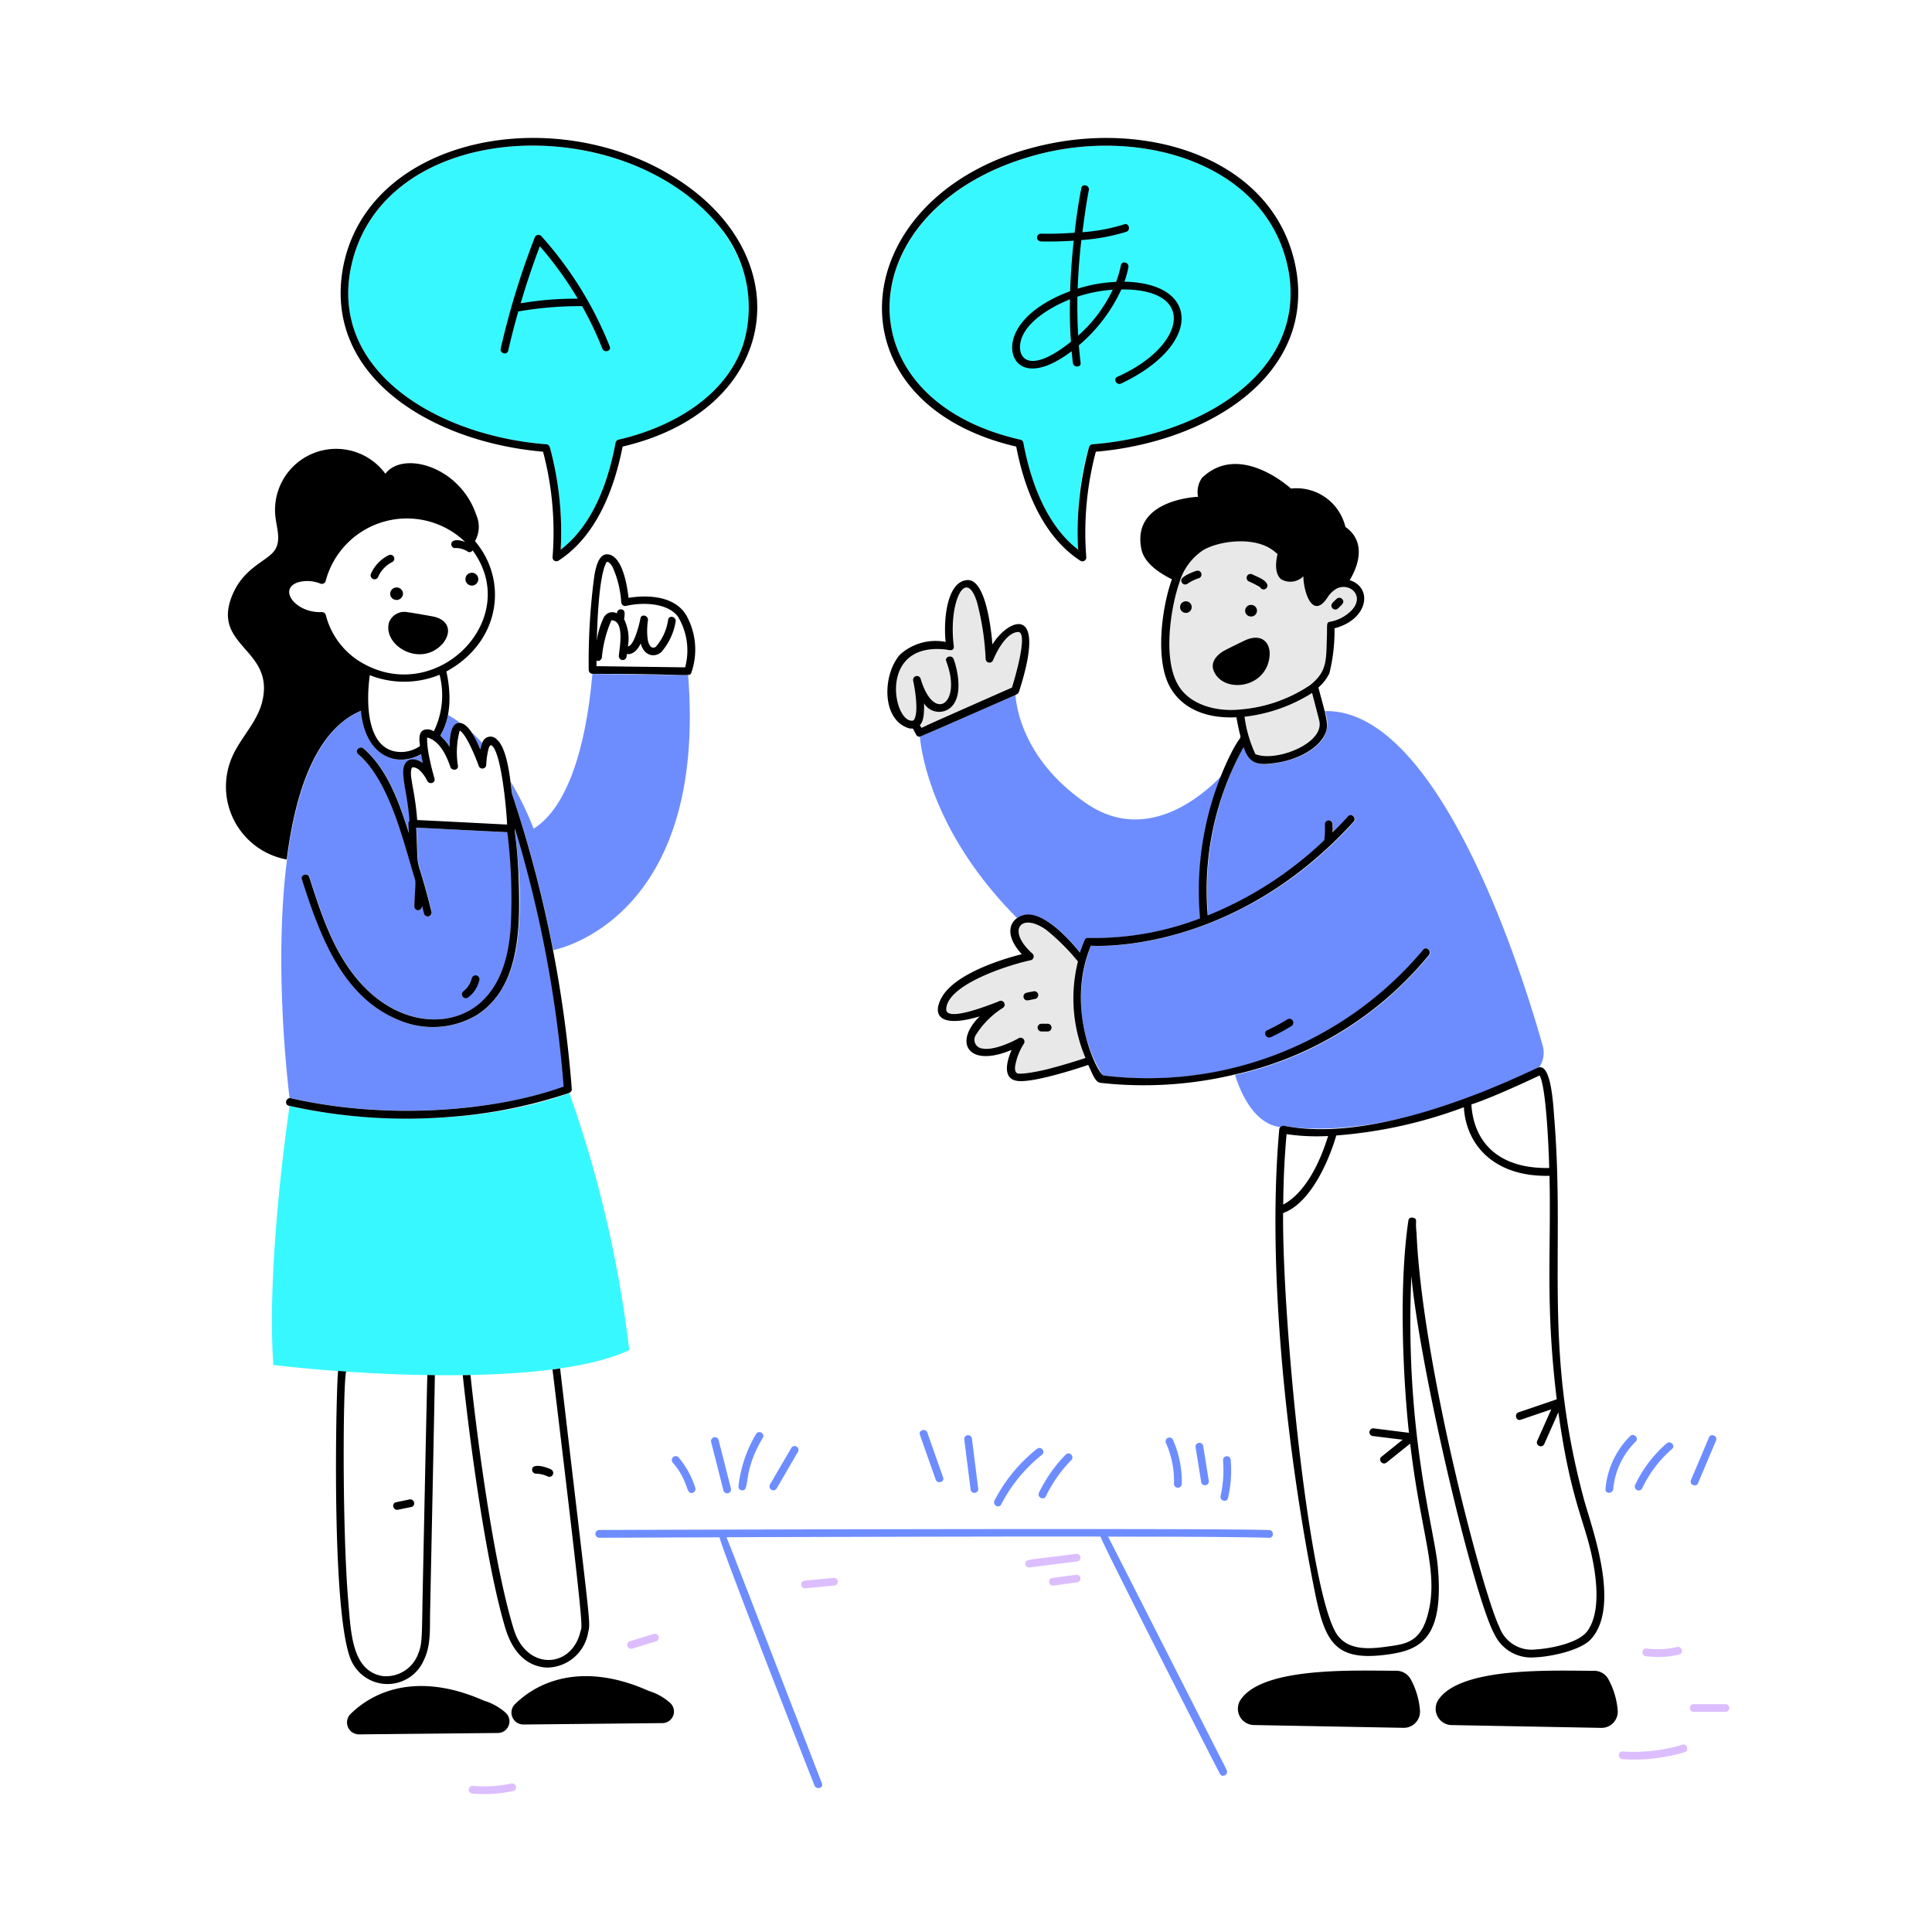 <svg xmlns="http://www.w3.org/2000/svg" width="400" height="400" fill="none"><path fill="#6D8DFF" d="M262.76 316.782c-13.178-.458-138.684-.014-138.684-.014a.805.805 0 0 0 0 1.61l24.916-.096c-.322.522 19.536 51.174 19.638 51.378.364.956 1.924.544 1.55-.424-2.232-5.742-19.514-50.528-19.772-50.968 10.626-.044 70.218-.2 77.442-.132-.128.484 24.542 48.916 24.734 49.116.47.92 1.852.11 1.378-.81-.8-1.564-24.4-48.044-24.538-48.294 8.788 0 24.646 0 33.36.23 1.016.048 1.016-1.56-.024-1.596z"/><path fill="#DCBEFF" d="M222.9 321.694c-10.2 1.352-10.612 1.032-10.612 2.034 0 .386.376.858.8.8l9.812-1.234a.8.8 0 1 0 0-1.6zm-.216 4.356c-1.634.22-3.268.448-4.902.666a.8.8 0 0 0-.58.68.807.807 0 0 0 .705.893.807.807 0 0 0 .313-.025c1.632-.218 3.266-.448 4.898-.666a.815.815 0 0 0 .484-.38.81.81 0 0 0-.069-.891.804.804 0 0 0-.849-.277zm-50.012.628c-2 .18-4 .378-6 .57a.8.8 0 1 0 0 1.6c2-.2 4-.374 6-.568a.8.8 0 1 0 0-1.6v-.002zm-37.294 11.606c-1.644.502-3.304 1-4.948 1.5a.802.802 0 0 0-.558.992.802.802 0 0 0 .992.558c1.646-.498 3.304-1 4.95-1.502a.804.804 0 0 0-.436-1.548zm-29.538 30.978c-2.623.56-5.316.718-7.986.47a.8.8 0 1 0 0 1.6c2.81.25 5.642.074 8.4-.522 1.026-.21.604-1.768-.414-1.548zm251.39-16.446h-6.56a.804.804 0 0 0-.569 1.374.804.804 0 0 0 .569.236h6.56a.805.805 0 0 0 0-1.61zm-8.896 8.41a35.176 35.176 0 0 1-12.4 1.4c-1.028-.06-1.028 1.536 0 1.6a37.034 37.034 0 0 0 12.828-1.44c.988-.314.566-1.86-.428-1.56zm-7.478-18.32c2.27.3 4.575.177 6.8-.364 1-.242.58-1.79-.424-1.548-2.09.487-4.251.589-6.378.302a.804.804 0 0 0-.568 1.375.807.807 0 0 0 .57.235z"/><path fill="#6D8DFF" d="M148.786 298.146a.803.803 0 1 0-1.55.424l2.542 10.018a.8.8 0 0 0 .985.563.804.804 0 0 0 .563-.985l-2.54-10.02zm7.756-1.258a26.896 26.896 0 0 0-3.654 10.878.8.8 0 0 0 .8.8c1.688 0-.074-3.694 4.236-10.866.542-.886-.85-1.7-1.382-.812zm7.308 2.856c-1.484 2.536-2.95 5.07-4.428 7.6a.8.8 0 1 0 1.38.812c1.476-2.542 2.952-5.07 4.43-7.612a.797.797 0 0 0-.315-1.049.802.802 0 0 0-1.067.249zm-23.364 1.984a.805.805 0 1 0-1.138 1.138c3.358 4 2.58 6.616 4.054 6.2a.795.795 0 0 0 .585-.685.817.817 0 0 0-.029-.315 18.248 18.248 0 0 0-3.472-6.338zM192 296.622c-.338-.968-1.888-.558-1.548.424 1.088 3.096 2.177 6.19 3.268 9.282.338.966 1.886.554 1.548-.426-1.091-3.084-2.18-6.177-3.268-9.28zm7.632 1.318 1.308 10.346a.8.8 0 1 0 1.6 0l-1.306-10.346a.798.798 0 0 0-.235-.566.798.798 0 0 0-1.132 0 .798.798 0 0 0-.235.566zm15.004 2.082a32.775 32.775 0 0 0-8.736 10.648c-.472.92.908 1.73 1.38.812a31.845 31.845 0 0 1 8.494-10.324c.708-.578-.174-1.894-1.138-1.136zm6.026 1.126a29.621 29.621 0 0 0-5.53 7.852c-.512 1.026.964 1.694 1.4.812a28.454 28.454 0 0 1 5.276-7.528c.718-.738-.42-1.884-1.146-1.136zm20.766-2.312a19.14 19.14 0 0 1 1.632 8.374.805.805 0 0 0 1.61 0 21.198 21.198 0 0 0-1.852-9.184.808.808 0 0 0-1.1-.29.808.808 0 0 0-.29 1.1zm7.67.472a.803.803 0 0 0-.679-.581.807.807 0 0 0-.869 1.017c.388 2.4.774 4.78 1.15 7.174a.815.815 0 0 0 .38.484.81.81 0 0 0 .891-.069.804.804 0 0 0 .277-.849c-.386-2.396-.752-4.794-1.15-7.176zm4.914 2.19a.8.8 0 0 0-.8.8 24.349 24.349 0 0 1-.508 7.43c-.232 1 1.318 1.44 1.548.422.584-2.574.772-5.222.556-7.852a.813.813 0 0 0-.796-.8zm83.506-4.174a17.493 17.493 0 0 0-5.12 10.974c-.086 1.03 1.514 1.018 1.6 0a15.84 15.84 0 0 1 4.658-9.838c.744-.726-.402-1.86-1.138-1.136zm7.538 1.512a26.204 26.204 0 0 0-6.486 8.544.811.811 0 0 0 .3 1.1.809.809 0 0 0 .894-.063.795.795 0 0 0 .206-.237 25.149 25.149 0 0 1 6.23-8.214c.768-.67-.368-1.806-1.144-1.13zm8.798-1.296a3739.93 3739.93 0 0 1-3.716 8.786c-.488 1.15 1.05 1.6 1.4.812 1.232-2.933 2.47-5.862 3.714-8.786.486-1.152-1.064-1.606-1.398-.812zm-211.39-157.772c-.21.054.902.02-19.774-.242-.256 0-1.2 25.132-12.214 32.05a61.405 61.405 0 0 0-4.732-9.706c.134.908.242 1.816.352 2.724a254.912 254.912 0 0 1 8.446 32.126c2.806-.606 31.768-8.016 27.922-56.952zm-42.976 15.41c.078-.455.204-.901.376-1.33a34.718 34.718 0 0 0-2.216-2.226 25.48 25.48 0 0 1 1.84 3.556zm8.604 21.358c-3.716-13.312 1.026 3.224-1 18.502-.774 5.82-3.158 11.822-8.29 15.124a17.932 17.932 0 0 1-16.13 1.066c-11.918-4.828-16.504-17.92-20.11-29.15-.314-1 1.234-1.4 1.548-.422 2.094 6.51 4.224 13.152 8.168 18.816 8.33 12.016 20.914 13 27.456 6.958 4.4-4.054 5.76-10.178 6.088-15.924.315-6.409.072-12.833-.726-19.2-.44-.02-10.958-.56-18.854-.944.51 11-.346 3.6 3.158 17.376a.802.802 0 1 1-1.548.424c-.134-.532-.278-1.054-.412-1.586a.8.8 0 0 1-.757.843.794.794 0 0 1-.766-.454.804.804 0 0 1-.077-.303c.298-6.056.4-4.536-.292-7-1.348-4.662-2.77-9.34-4.524-13.862a26.472 26.472 0 0 0-6.814-10.66c-.774-.678.364-1.816 1.138-1.138 5.044 4.424 7.3 11.112 9.366 17.486-.074-2.06-.182-2.174.12-2.506-.444-6.672-2.356-10.696-.508-12.33.92-.81 2.276-.338 3.28.326-.134-.6-.254-1.222-.364-1.826-5.28 2.964-11.628.238-12.45-8.968-19.952 8.148-17.372 58.868-14.836 80.2a.93.93 0 0 1 .364 0c20 4.552 42.516 2.636 56.472-2.42a244.343 244.343 0 0 0-8.7-48.428zm-15.01-21.896c0-2 .22-5.214 2.2-4.96a23.106 23.106 0 0 0-2.524-1.652 13.633 13.633 0 0 1-.558 2.172c-1.4 3.894-1.634.416.882 4.44zm132.276 39.56a60.557 60.557 0 0 0 23.172-4.04 64.606 64.606 0 0 1 4.296-29.454c-3.97 4.126-15.464 14.038-27.746 5.736-12.84-8.688-14.6-19.426-14.842-22.548-.134.068-19.56 8.6-19.79 8.626.35 3.704 2.844 20.226 20.2 37.628 3.922-2.912 10 3.332 13 7.138.288-.908.622-1.8 1-2.674a.813.813 0 0 1 .71-.412z"/><path fill="#6D8DFF" d="M319.416 216.564c-6-21.31-22.85-69.894-45.124-69.336a6.64 6.64 0 0 1 .024 5c-1.628 3.2-6.152 5.132-9.766 5.712-4.024.638-5.872.374-7.072-3.358a62.546 62.546 0 0 0-7.364 34.988 76.042 76.042 0 0 0 24.13-15.57c.146-1.091.187-2.193.122-3.292a.8.8 0 1 1 1.6 0c.018.561.018 1.122 0 1.682a114.707 114.707 0 0 0 3.2-3.34c.69-.762 1.826.376 1.138 1.138-.048.06-.108.108-.158.168-21.934 24.2-47.8 25.876-54.282 25.448a30.34 30.34 0 0 0 2.428 26.848l.222.052a74.424 74.424 0 0 0 66.238-26.052c.6-.762 1.8.326 1.138 1.136a72.072 72.072 0 0 1-40.174 24.77c.654 2.214 3.4 10.128 9.4 10.8.552-.7.478.06 5.82.268 23.18.824 47.11-12.634 47.724-12.634a5.314 5.314 0 0 0 .756-4.428z"/><path fill="#E8E8E8" d="M223.18 199.056a48.05 48.05 0 0 0-6.632-6.57c-5.262-3.728-8.18.142-2.8 4.96a.806.806 0 0 1 .201.771.816.816 0 0 1-.553.573c-5.028 1.086-17.372 5.132-17.522 10.162-.082 2.626 8.478-.696 10.904-1.658a.8.8 0 1 1 .81 1.382 17.748 17.748 0 0 0-5.638 5.698 1.82 1.82 0 0 0-.028 1.735 1.818 1.818 0 0 0 1.444.963 13.941 13.941 0 0 0 7.514-2.14.814.814 0 0 1 1.189.597.814.814 0 0 1-.089.503c-.848 1.412-2.6 4.878-1.524 6.1 2.778.686 11.542-2.172 14.242-3.088a30.928 30.928 0 0 1-1.518-19.988zm48.48-55.59a31.995 31.995 0 0 1-13.988 4.924c1.4 7.342 2.364 7.932 2.226 7.72.2.02 1 1.056 5.512.024 3.502-.8 8.436-3.372 7.75-6.824-.04-.21-1.088-4.234-1.5-5.844zm8.74-20.964a3.143 3.143 0 0 0-3.498-.75 5.407 5.407 0 0 0-2.106 2c-3.222 4.564-4.892-1.286-4.95-4.464a3.787 3.787 0 0 1-4.62.6c-1.344-1.174-1.114-3.508-.728-5.2a12.312 12.312 0 0 0-11.2-2.264 10.259 10.259 0 0 0-7.176 4.248c-3.67 5.234-5.772 19.328-2.118 25.278 5.14 8.358 21.22 4.57 27.232-.176 3.686-2.91 3.304-5.242 3.51-10.224.11-2.084-.212-2.762.568-2.906 3.844-.7 6.934-3.938 5.086-6.142zm-69.022 8.646a.51.51 0 0 0-.622-.302c-2.482.166-4.6 4.104-5.094 5.8a.798.798 0 0 1-1.574-.218 56.056 56.056 0 0 0-1.8-11.75c-1.452-6.094-5.682-3.334-4.832 8.956a.803.803 0 0 1-1 .954c-6-1.2-10.438 1.188-11.052 7.538-.552 5.978 3.22 7.6 3.726 7.092 1.22-1.22.33-6.498-.036-8.2a.807.807 0 0 1 .563-.987.807.807 0 0 1 .987.563c2.758 9.276 8.62 5.094 5.288-3.654-.352-.968 1.2-1.4 1.548-.424.86 2.354 1.622 6.554.218 8.942a3.651 3.651 0 0 1-4.296 1.78 10.268 10.268 0 0 1-2.09-1.634 7.484 7.484 0 0 1-.814 4.538l-.026.024c.11.2.2.374.316.568 2.85-1.238-6.926 3.04 18.78-8.288.576-2.082 2.71-9.046 1.81-11.298z"/><path fill="#38F8FF" d="M266.832 56.348c-3.8-22.14-29.968-30.2-52.14-24.322-38.4 10.224-41.682 50.4-3.4 59.02a.787.787 0 0 1 .556.556c1.486 8.112 4.8 17.2 11.348 22.2 0-7.178-.2-12.96 2.264-21.224a.839.839 0 0 1 .774-.6c21.65-1.622 44.222-14.48 40.598-35.63zm-146.058-25.2c-21.09-4.054-44.6 4.094-48.3 25.2-3.566 21.21 18.81 33.968 40.586 35.636a.83.83 0 0 1 .774.6 67.255 67.255 0 0 1 2.25 21.236c6.652-5.126 9.862-14.022 11.374-22.218a.788.788 0 0 1 .558-.556c40.252-9.246 33.944-51.978-7.242-59.898zm-2.906 195.122c-.024.012-.036.024-.06.034-13.8 5.262-36.972 7.362-57.852 2.676-.75 5.094-4.744 33.772-3.364 53.618 17.286 2.084 57.312 4.614 73.692-3.074a246.136 246.136 0 0 0-12.416-53.254z"/><path fill="#000" d="M87.8 343.6c1.452-3 1.172-6.51 1.246-9.74 0-.2 1.028-48.908.98-49.154-.094 0-1.454-.02-1.546-.024-.064.64-.98 45.504-.984 45.704-.156 8.468-.07 9.926-.882 11.92a7.078 7.078 0 0 1-7.382 4.706c-6.308-1.024-6.562-8.8-7.104-15.174-1.324-15.316-1.112-46.23-.446-47.882-.2-.022-1.872-.136-1.67-.122-.342.924-1.744 53.178 3.122 60.746a8.2 8.2 0 0 0 14.666-.98zm18.586-6.224c-4.11-13.228-7.53-38.922-8.978-52.686-.086 0-1.372.024-1.6.024 1.484 13.914 4.78 38.824 8.8 52.324 1.708 5.686 4.974 8 8.532 8.216a8.71 8.71 0 0 0 8.626-7.254c.518-2.45.614.252-5.8-54.672l-1.574.22c6.882 56.924 6.114 52.814 5.784 54.22-1.776 7.688-11.118 8.208-13.79-.392zm191.284-13.13c-.726-7.848-6.882-28-5.458-60.054 1.818 19.676 13.068 66.782 17.184 74.128a8.404 8.404 0 0 0 8.36 4.816c3-.094 9.46-1.344 11.666-3.8 6.242-6.932.036-23.3-1.476-28.884-8.49-31.54-3.88-50.764-6.148-78.882-.18-2.244-.534-10.016-2.65-10.576a1.35 1.35 0 0 0-.616.012c-1.112.302-31.8 16.276-52.66 12.076a.847.847 0 0 0-.917.43.846.846 0 0 0-.101.344c-2.612 29.062 1.652 67.16 7.308 95.436 2.15 10.752 4.178 14.822 15.344 13.226 6.494-.918 11.55-3.282 10.164-18.272zm11.434-97.274a226.4 226.4 0 0 0 9.644-4.308c1.438 2.4 1.936 16.366 2 19.154-10.44.2-15.586-5.26-16.106-13.044.01-.262-.384.188 4.462-1.802zm-42.738 7.84a43.25 43.25 0 0 0 8.6.388c-1.566 5.134-4.558 11.686-9.294 14.2.086-6.538.304-9.91.694-14.588zm29.126 99.89c-1.572 5.432-4.732 5.712-8.252 6.2-3.858.556-7.964.778-10.286-2.298-5.886-7.894-11.49-64.944-11.302-87.45 5.55-2 9.34-10.388 11.012-16.068a95.694 95.694 0 0 0 26.416-5.846c.424 7.616 6.088 14.47 17.726 14.2.368 15.726-.898 26.542 1.5 46.272-1.71.586-7.588 2.6-7.888 2.686-.968.328-.556 1.876.422 1.55 2.106-.714 4.212-1.44 6.33-2.154l-2.868 6.436a.804.804 0 1 0 1.39.812c.982-2.216 1.974-4.43 2.954-6.644 2.546 18.322 5.482 22.484 7.056 30.374.914 4.514 1.646 11.174-1.03 14.894-1.848 2.578-7.866 3.676-10.672 3.824a7.06 7.06 0 0 1-7.562-4.622c-3.25-6.4-15.988-54.224-17.16-81.642a13.961 13.961 0 0 1-.098-2.348c.11-.88-1-.762-.726-.762a.658.658 0 0 0-.56.075.668.668 0 0 0-.298.481c-1.89 12.666-1.266 31.038.108 43.974-.454-.056-6.982-.878-7.38-.92a.8.8 0 1 0 0 1.6c2.02.254 4.04.508 6.074.75-1.222 1-4.162 3.352-4.4 3.544-.72.568.2 1.914 1.136 1.14l4.828-3.884c2.268 19.324 6.138 26.808 3.53 35.826zm37.536 13.02a3.335 3.335 0 0 0-3.012-1.8c-8.28 0-27.686-.914-32.25 6.058a3.358 3.358 0 0 0-.128 3.406 3.358 3.358 0 0 0 2.912 1.772l30.952.58a3.361 3.361 0 0 0 3.438-3.436 16.071 16.071 0 0 0-1.912-6.58zm-43.96-1.81c-8.276 0-27.684-.914-32.248 6.058a3.37 3.37 0 0 0-.13 3.407 3.365 3.365 0 0 0 2.912 1.773l30.952.578a3.363 3.363 0 0 0 3.446-3.436 15.989 15.989 0 0 0-1.898-6.568 3.396 3.396 0 0 0-3.034-1.812zm6.752-148.164c.662-.812-.528-1.9-1.138-1.136a74.441 74.441 0 0 1-66.24 26.052c-1.092-.274-8.05-13.6-2.588-26.864.564.036 29.164 1.93 54.222-25.484.048-.06.11-.108.158-.168.688-.762-.436-1.9-1.138-1.138a80.055 80.055 0 0 1-3.2 3.34c.03-.56.03-1.122 0-1.682a.8.8 0 1 0-1.6 0c.06 1.099.02 2.201-.122 3.292a76.141 76.141 0 0 1-24.128 15.572 61.136 61.136 0 0 1 7.43-34.86c1.178 3.664 3.09 3.85 7 3.23 3.6-.552 8.146-2.54 9.766-5.712 1.046-2.056.314-3.778-1.284-9.85a9.265 9.265 0 0 0 2.276-2.94 36.655 36.655 0 0 0 1.064-9.318c7.046-1.828 7.958-8.476 3.134-9.958 1.03-1.67 4.114-7.514-.882-11.036a10.413 10.413 0 0 0-11.278-7.938s-10.588-9.788-18.418-2.2a5.07 5.07 0 0 0-.81 3.908s-13.818.46-11.738 10.818c.51 2.518 2.94 4.574 6.328 6.256-1.982 5.478-3.386 15.532-.87 21.346 1.896 4.358 6.534 7.6 14.218 7.224.17.872.326 1.742.52 2.614.64 2.916.634-.382-2.928 7.622a64.187 64.187 0 0 0-5.118 31.4 60.924 60.924 0 0 1-23.174 4.042.739.739 0 0 0-.688.4 33.653 33.653 0 0 0-1 2.674c-2.502-3.156-7.916-8.92-11.772-7.768-2.92.892-3.966 4.054-.268 8.072-5.12 1.28-13.976 4.316-16.564 8.918-2 3.512-.686 6.504 7.852 3.956-5.504 5.372-2.42 10.748 6.6 6.934-1.112 2.6-1.888 6.086 1.294 6.438 3.182.352 11.56-2.302 14.57-3.328.898 1.896 1.434 3.558 2.516 3.714a80.845 80.845 0 0 0 27.746-1.706 72.075 72.075 0 0 0 40.252-24.736zm-22.66-48.438c.982 4.754-9.292 8.558-13.262 6.8a26.97 26.97 0 0 1-2.226-7.72 33.174 33.174 0 0 0 13.988-4.924c.632 2.512 1.352 5.134 1.5 5.844zm-16.584-2.4c-4.634.422-10.064-.86-12.566-4.93-3.346-5.448-1.628-16.2.17-21.358a12.106 12.106 0 0 1 4.9-6.704c2.982-1.782 9.56-2.822 13.65-.508a9.776 9.776 0 0 1 1.766 1.308c-.386 1.682-.618 4.016.728 5.2a3.797 3.797 0 0 0 4.62-.6c.044 3.176 1.846 9.052 4.95 4.464a5.4 5.4 0 0 1 2.106-2c2.762-1.152 5.688 1.72 2.898 4.616a8.333 8.333 0 0 1-4.5 2.336c-.706.13-.506.636-.57 2.904-.2 4.954.182 7.296-3.508 10.224a30.14 30.14 0 0 1-14.644 5.04v.008zm-39.23 74.334c-2.93.756-6.478 1.324-6.856.896h-.028c.2 0-.47-.022-.278-1.452.29-1.656.911-3.237 1.826-4.648a.812.812 0 0 0-1.1-1.1c-1.72 1-5.33 2.558-7.514 2.142a1.817 1.817 0 0 1-1.444-.964 1.811 1.811 0 0 1 .028-1.736 17.638 17.638 0 0 1 5.638-5.698.801.801 0 0 0-.81-1.382 4.094 4.094 0 0 1-.382.158c-2.376.922-10.522 4.07-10.522 1.502.136-5.034 12.526-9.092 17.522-10.164a.802.802 0 0 0 .352-1.344c-5.43-4.81-2.454-8.664 2.8-4.96a44.656 44.656 0 0 1 6.6 6.57 31.454 31.454 0 0 0 1.56 19.978c-2.44.811-4.905 1.543-7.392 2.194v.008zm-7.108-77.348c.658-.334.69-.478.926-1.29 5.636-17.904-2.55-14.4-5.688-9.172-.314-3.672-1.494-13.6-5.226-13.334-4.2.282-4.95 8.21-4.466 12.8a10.97 10.97 0 0 0-9.426 2.614c-3.494 3.904-3.87 12.672 1.052 14.968 2.09.97 1.098-.588 2.288 1.658a.74.74 0 0 0 .75.38c.234-.02 19.654-8.556 19.79-8.624zm-19.476 6.8c-.108-.2-.2-.376-.314-.568.676-.676.936-2.028.866-4.514a3.638 3.638 0 0 0 3.238 1.767 3.642 3.642 0 0 0 3.12-1.967c1.414-2.4.614-6.658-.218-8.942-.352-.968-1.9-.544-1.548.424 3.33 8.746-2.53 12.934-5.288 3.654a.803.803 0 1 0-1.55.424c.372 1.67 1.242 6.988.036 8.2-4.074 1-7.612-16.292 6.68-14.702.312 0 1.858.636 1.682-.788-1.108-8.984 2.478-16.428 4.8-9.05a55.646 55.646 0 0 1 1.8 11.75.8.8 0 0 0 1.574.216c.926-2.16 2.8-5.62 5.154-5.758 2.14 0-.64 9.488-1.282 11.518-24.586 10.84-15.526 6.94-18.75 8.342v-.006zM210.4 92.462c1.726 9.022 5.582 18.664 13.298 23.644a.792.792 0 0 0 .806.008.803.803 0 0 0 .404-.698 65.236 65.236 0 0 1 1.972-21.89c22.768-1.946 45.232-15.4 41.492-37.6-3.836-21.982-28.328-30.572-50.386-26.306-42.732 8.284-48.562 53.312-7.586 62.842zm4.29-60.436c22.056-5.872 48.236 2.118 52.14 24.322 3.546 21.24-18.914 33.938-40.58 35.63a.823.823 0 0 0-.772.6 66.761 66.761 0 0 0-2.262 21.222c-6.554-5-9.876-14.126-11.35-22.2a.787.787 0 0 0-.558-.556c-38.144-8.602-35.224-48.742 3.384-59.018h-.002zm-73.89 5.452c-25.51-16.906-65.156-9.246-69.87 18.44-3.69 22.28 18.712 35.638 41.506 37.6A65.185 65.185 0 0 1 114.4 115.4a.796.796 0 0 0 .808.803.795.795 0 0 0 .402-.113c7.73-4.964 11.518-14.582 13.298-23.632 32.22-7.552 36.946-38.376 11.892-54.98zm13.092 33.784c-3.588 10.82-14.732 17.222-25.876 19.778a.788.788 0 0 0-.558.556c-1.514 8.2-4.708 17.08-11.374 22.218a66.905 66.905 0 0 0-2.25-21.236.844.844 0 0 0-.774-.6C91.306 90.31 68.912 77.536 72.474 56.342c5.564-31.824 56.034-34.128 76.214-9.782a26.171 26.171 0 0 1 5.204 24.702zm-23.766 52.516c-.31-2.888-1.34-8.654-4.234-9-1.876-.226-2.49 2.494-2.832 4.356a134.348 134.348 0 0 0-1.174 19.578.826.826 0 0 0 .756.8c19.952 0 20.08.658 20.456-.138a14.523 14.523 0 0 0-.908-11.8c-2.19-3.974-7.49-4.534-12.064-3.796zm11.726 14.388c-4.06-.054-17.908-.232-18.356-.242 0-.388.012-.774.012-1.162.946.42 1.236-.95 1.112-.75.25-2.617.912-5.178 1.962-7.588 3.064 0 1.45 6.89 1.548 7.478a.805.805 0 0 0 .213.5.803.803 0 0 0 1.347-.3l.11-.702c1.292.228 2.282-1 2.856-2.178.684 2.552 2.77 2.98 4.21 1.84a12.691 12.691 0 0 0 3.014-6.354c.2-1-1.332-1.438-1.55-.422a10.78 10.78 0 0 1-2.492 5.554.779.779 0 0 1-1.21-.086c-.062-.2-.588-.386-.642-2.904-.006-.803.047-1.605.158-2.4.158-1-1.356-1.452-1.548-.422-.226 1.246-1.36 5.784-2.6 5.784a9.093 9.093 0 0 0-.776-5.6c.084-.914.334-1.8-.458-2.032a.812.812 0 0 0-1 .556c-.012.086-.012.17-.024.254a2 2 0 0 0-2.8 1 16.336 16.336 0 0 0-1.38 4.672c.088-3.298.4-13.416 2-16.24.376-.374 1 .512 1.284 1a21.183 21.183 0 0 1 1.778 7.248.812.812 0 0 0 .322.631.82.82 0 0 0 .694.143c3.438-.8 8.534-.63 10.698 2.178a13.5 13.5 0 0 1 1.518 10.544z"/><path fill="#000" d="M100.214 352.114c-11.968-5.32-21.564-3.19-27.638 2.748a2.47 2.47 0 0 0 1.768 4.222l28.786-.29a2.403 2.403 0 0 0 1.646-4.102 11.684 11.684 0 0 0-4.562-2.578zm34.052-2.044c-11.85-5.316-21.552-3.2-27.638 2.748-.35.346-.59.788-.687 1.271a2.473 2.473 0 0 0 1.066 2.548c.412.269.895.41 1.387.403l28.788-.29a2.401 2.401 0 0 0 1.646-4.104 11.776 11.776 0 0 0-4.562-2.576zM93.292 231.23a100.182 100.182 0 0 0 24.492-4.936c.332-.166.62-.4.6-.774a254.989 254.989 0 0 0-12.294-60.902c-.278-.416-.62-9.302-3.2-11.484a1.755 1.755 0 0 0-1.738-.577 1.756 1.756 0 0 0-1.31 1.279 6.586 6.586 0 0 0-.376 1.33.244.244 0 0 0-.048-.096c-.772-1.738-2.262-5.152-4.132-5.39-1.98-.254-2.2 2.964-2.2 4.96a9.857 9.857 0 0 0-1.944-2.316c2.34-3.81 2.244-9 1.272-13.3 11.298-6.162 12.8-18.93 5.928-26.984a6 6 0 0 0 .28-5.384c-3.4-10.168-15.254-13.366-18.83-8.568a12.653 12.653 0 0 0-22.752 9.052c.278 2.214 1.1 4.6-.012 6.546-1.388 2.438-6.382 3.536-8.87 9.39-4.626 10.888 8.94 11.128 6.098 22.326-1.052 4.15-4.416 7.308-6.158 11.23a15.352 15.352 0 0 0 4.953 18.598 15.346 15.346 0 0 0 6.313 2.722c1.424-11.17 4.974-26.454 15.366-30.784.818 9.148 7.152 11.942 12.452 8.966.11.618.23 1.224.364 1.828-1-.678-2.36-1.138-3.28-.326-1.84 1.626.072 5.8.508 12.33-.318.382-.2.462-.12 2.504-2.046-6.364-4.344-13.078-9.366-17.484-.776-.678-1.912.448-1.138 1.136 5.724 5.02 8.356 14.276 11.338 24.528.746 2.53.54.934.29 7a.8.8 0 0 0 .8.8.816.816 0 0 0 .8-.8c0-.2-.016-.2.412 1.502a.802.802 0 1 0 1.548-.424c-3.518-13.882-2.646-6.284-3.158-17.376 1.814.092 17.702.894 18.852.944a111.776 111.776 0 0 1 .726 19.19c-.326 5.736-1.694 11.872-6.086 15.924-6.538 6.042-19.04 5.152-27.456-6.956-3.944-5.664-6.074-12.308-8.168-18.818-.314-.98-1.864-.556-1.548.424 3.618 11.242 8.2 24.334 20.11 29.15a17.926 17.926 0 0 0 16.13-1.064c8.474-5.458 8.966-16.874 8.688-26.682-.2-8.47-.956-10.852-.8-11.87a252.015 252.015 0 0 1 10.068 53.362c-13.634 4.94-35.884 7.108-56.474 2.42-1.046-.19-1.4 1.334-.424 1.55.036.012.062.012.098.024a111.763 111.763 0 0 0 33.396 2.28zm-18-93.8a16.002 16.002 0 0 1-7.842-10.104.83.83 0 0 0-.774-.6c-5.422.278-9.238-4.762-4.962-6.17a7.242 7.242 0 0 1 4.708.302.82.82 0 0 0 1-.556 17.4 17.4 0 0 1 28.884-8.102c-3.582-1.302-3.228 1.332-2.082 1.27a4.398 4.398 0 0 1 2.712.8.774.774 0 0 0 .918-.316c10.386 14.096-7.118 32.014-22.554 23.474l-.008.002zm11.652 17.038a6.906 6.906 0 0 1-4.15 1.222c-6.492-.234-7.16-9.038-6.232-15.9a19.417 19.417 0 0 0 14.448-.086 16.96 16.96 0 0 1-1.2 11.714 2.3 2.3 0 0 0-2.178-.242c-1.048.578-.8 2.206-.68 3.29l-.008.002zm-.568 15.318c-.46-6.318-1.78-9.304-1.114-10.782a.507.507 0 0 1 .084-.12c1.706-.228 3.2 2.928 3.062 2.71.48.962 1.816.528 1.538-.424-1.85-6.62-1.472-8.304-1.502-8.506.2.19 2.858.294 4.8 6.136.266.81 1.658.738 1.574-.218a17.307 17.307 0 0 1 .362-7.322c1.228.614 3.126 5.05 3.922 7.272a.802.802 0 0 0 1.377.314.8.8 0 0 0 .195-.53c.038-1.024.176-2.041.412-3.038.156-.632.44-1.6 1.174-.412 1.814 2.914 2.722 14.426 2.722 15.852-3.258-.164-15.17-.79-18.598-.934l-.008.002zm-1.65 140.666c-.908.2-1.816.376-2.722.57-1 .2-.656 1.784.434 1.548.908-.2 1.816-.376 2.724-.57 1-.2.656-1.782-.436-1.548zm28.606-4.804a.794.794 0 0 0 .612.091.792.792 0 0 0 .488-.381.816.816 0 0 0-.29-1.102c-1.246-.644-4.046-1.348-3.968.05a.808.808 0 0 0 .238.562c.149.15.351.235.562.238a6.003 6.003 0 0 1 2.358.542z"/><path fill="#000" d="M95.664 205.65a.817.817 0 0 0 1.186.908 6.236 6.236 0 0 0 2.384-3.6.807.807 0 0 0-.556-.992.806.806 0 0 0-.85.276.803.803 0 0 0-.142.28c-.55 2.172-1.872 2.564-2.022 3.128zM80.8 123.174a1.33 1.33 0 0 0 1.554 1.016 1.33 1.33 0 0 0 1.06-1.524 1.33 1.33 0 0 0-1.554-1.016 1.33 1.33 0 0 0-1.06 1.524zm16.514-4.536a1.328 1.328 0 0 1 1.705 1.411 1.33 1.33 0 0 1-1.956 1.035 1.332 1.332 0 0 1 .25-2.446zm-19.074.918a6.184 6.184 0 0 1 3-3.2.815.815 0 0 0 .292-1.1.83.83 0 0 0-1.102-.29 7.815 7.815 0 0 0-3.6 3.762.818.818 0 0 0 1.41.828zm2.312 9.28c-1.4 4.87 6.66 9.546 11.168 4.344 1.904-2.414 1.2-4.94-2.19-5.566-.2-.038-4.428-.8-5.07-.848a3.396 3.396 0 0 0-3.908 2.07zm186.032 82.186a39.521 39.521 0 0 1-4.234 2.288c-.858.4-.284 1.874.81 1.4a40.952 40.952 0 0 0 4.236-2.288.81.81 0 0 0-.812-1.4zm-49.686.934h-1.27a.8.8 0 1 0 0 1.6c1.228 0 1.538.074 1.84-.23a.8.8 0 0 0-.57-1.37zm-2.94-6.706c-1.476.296-1.712.282-1.948.666a.817.817 0 0 0 .28 1.102c.372.2.6.078 2.08-.218a.802.802 0 0 0-.412-1.55zm43.72-72.626c-.2.096-3.886 1.868-4.452 2.226-1.4.872-2.638 2.3-1.938 4.042 1.936 4.786 11.08 3.736 11.582-3.244.13-2.788-1.816-4.608-5.192-3.024zm1.366-4.986a1.199 1.199 0 1 0 0-2.4 1.201 1.201 0 1 0 0 2.4zm-13.516-3.146a1.201 1.201 0 1 0 0 2.402 1.201 1.201 0 0 0 0-2.402zm2.204-6.316c-.718.224-2.974 1.108-3.134 1.828a.813.813 0 0 0 1.186.906 9.006 9.006 0 0 1 2.384-1.186.804.804 0 0 0-.436-1.548zm10.768 2.166c.799.353 1.579.749 2.336 1.186l.03.03c.024.06.066.126.03.03a.802.802 0 0 0 .973.402.797.797 0 0 0 .529-.91c-.346-.938-1.31-1.326-3.098-2.142a.814.814 0 0 0-.614-.077.813.813 0 0 0-.588.678.818.818 0 0 0 .164.596.814.814 0 0 0 .238.207zm2.4 1.246-.03-.03c-.05-.094-.002-.028.026.03h.004zm17.132 2.662a.818.818 0 0 0-.588-.47.814.814 0 0 0-.72.216c-.562.56-1.312 1.066-1 1.706a.803.803 0 0 0 .973.455.798.798 0 0 0 .333-.201c.502-.494 1.37-1.122 1.002-1.706zm-151.79-52.504a76.293 76.293 0 0 0-14.2-22.894.817.817 0 0 0-1.342.35 163.826 163.826 0 0 0-7.03 22.968c-.23 1 1.318 1.44 1.548.424a157.63 157.63 0 0 1 2.094-8.12h.048a74.673 74.673 0 0 1 13.166-1.09 74.1 74.1 0 0 1 4.186 8.786c.358.956 1.916.544 1.53-.424zM107.8 62.8c1.173-4 2.496-7.94 3.968-11.822a74.619 74.619 0 0 1 7.854 10.866 66.663 66.663 0 0 0-11.822.956zm125-4.474c.354-.972.629-1.971.822-2.988.2-1-1.344-1.44-1.548-.424a21.777 21.777 0 0 1-1 3.45c-2.7.114-5.373.585-7.95 1.4.12-3.364.374-6.728.762-10.068a40.387 40.387 0 0 0 9.304-1.706c.968-.338.544-1.886-.422-1.548a37.274 37.274 0 0 1-8.666 1.634c.304-2.354.854-6.374 1.332-8.712.2-1-1.342-1.44-1.548-.424-.894 4.422-1.31 8.626-1.4 9.244-2.718.2-5.4.246-7.016.2a.801.801 0 0 0 0 1.6c2.262.048 4.548 0 6.836-.158-.378 3.479-.628 6.97-.75 10.468-4.522 1.666-9.784 4.692-11.52 9.172-1.93 5 2 10.678 11.834 3.254.074.8.158 1.6.254 2.4.122 1.016 1.732 1.028 1.6 0-.144-1.2-.254-2.4-.362-3.618a33.538 33.538 0 0 0 8.8-11.58c15.906-.146 13.232 11.846-.846 18.102-.934.448-.122 1.828.81 1.38 16.696-7.904 16.436-20.79.674-21.078zM219.502 72.4c-6.362 4.286-8.666 1.912-8.278-1.174.568-4.32 6.27-7.654 10.31-9.258a87.6 87.6 0 0 0 .2 8.786 35.82 35.82 0 0 1-2.232 1.646zm3.726-2.916c-.158-2.674-.2-5.374-.158-8.06a29.551 29.551 0 0 1 7.31-1.44 29.814 29.814 0 0 1-7.152 9.5z"/></svg>